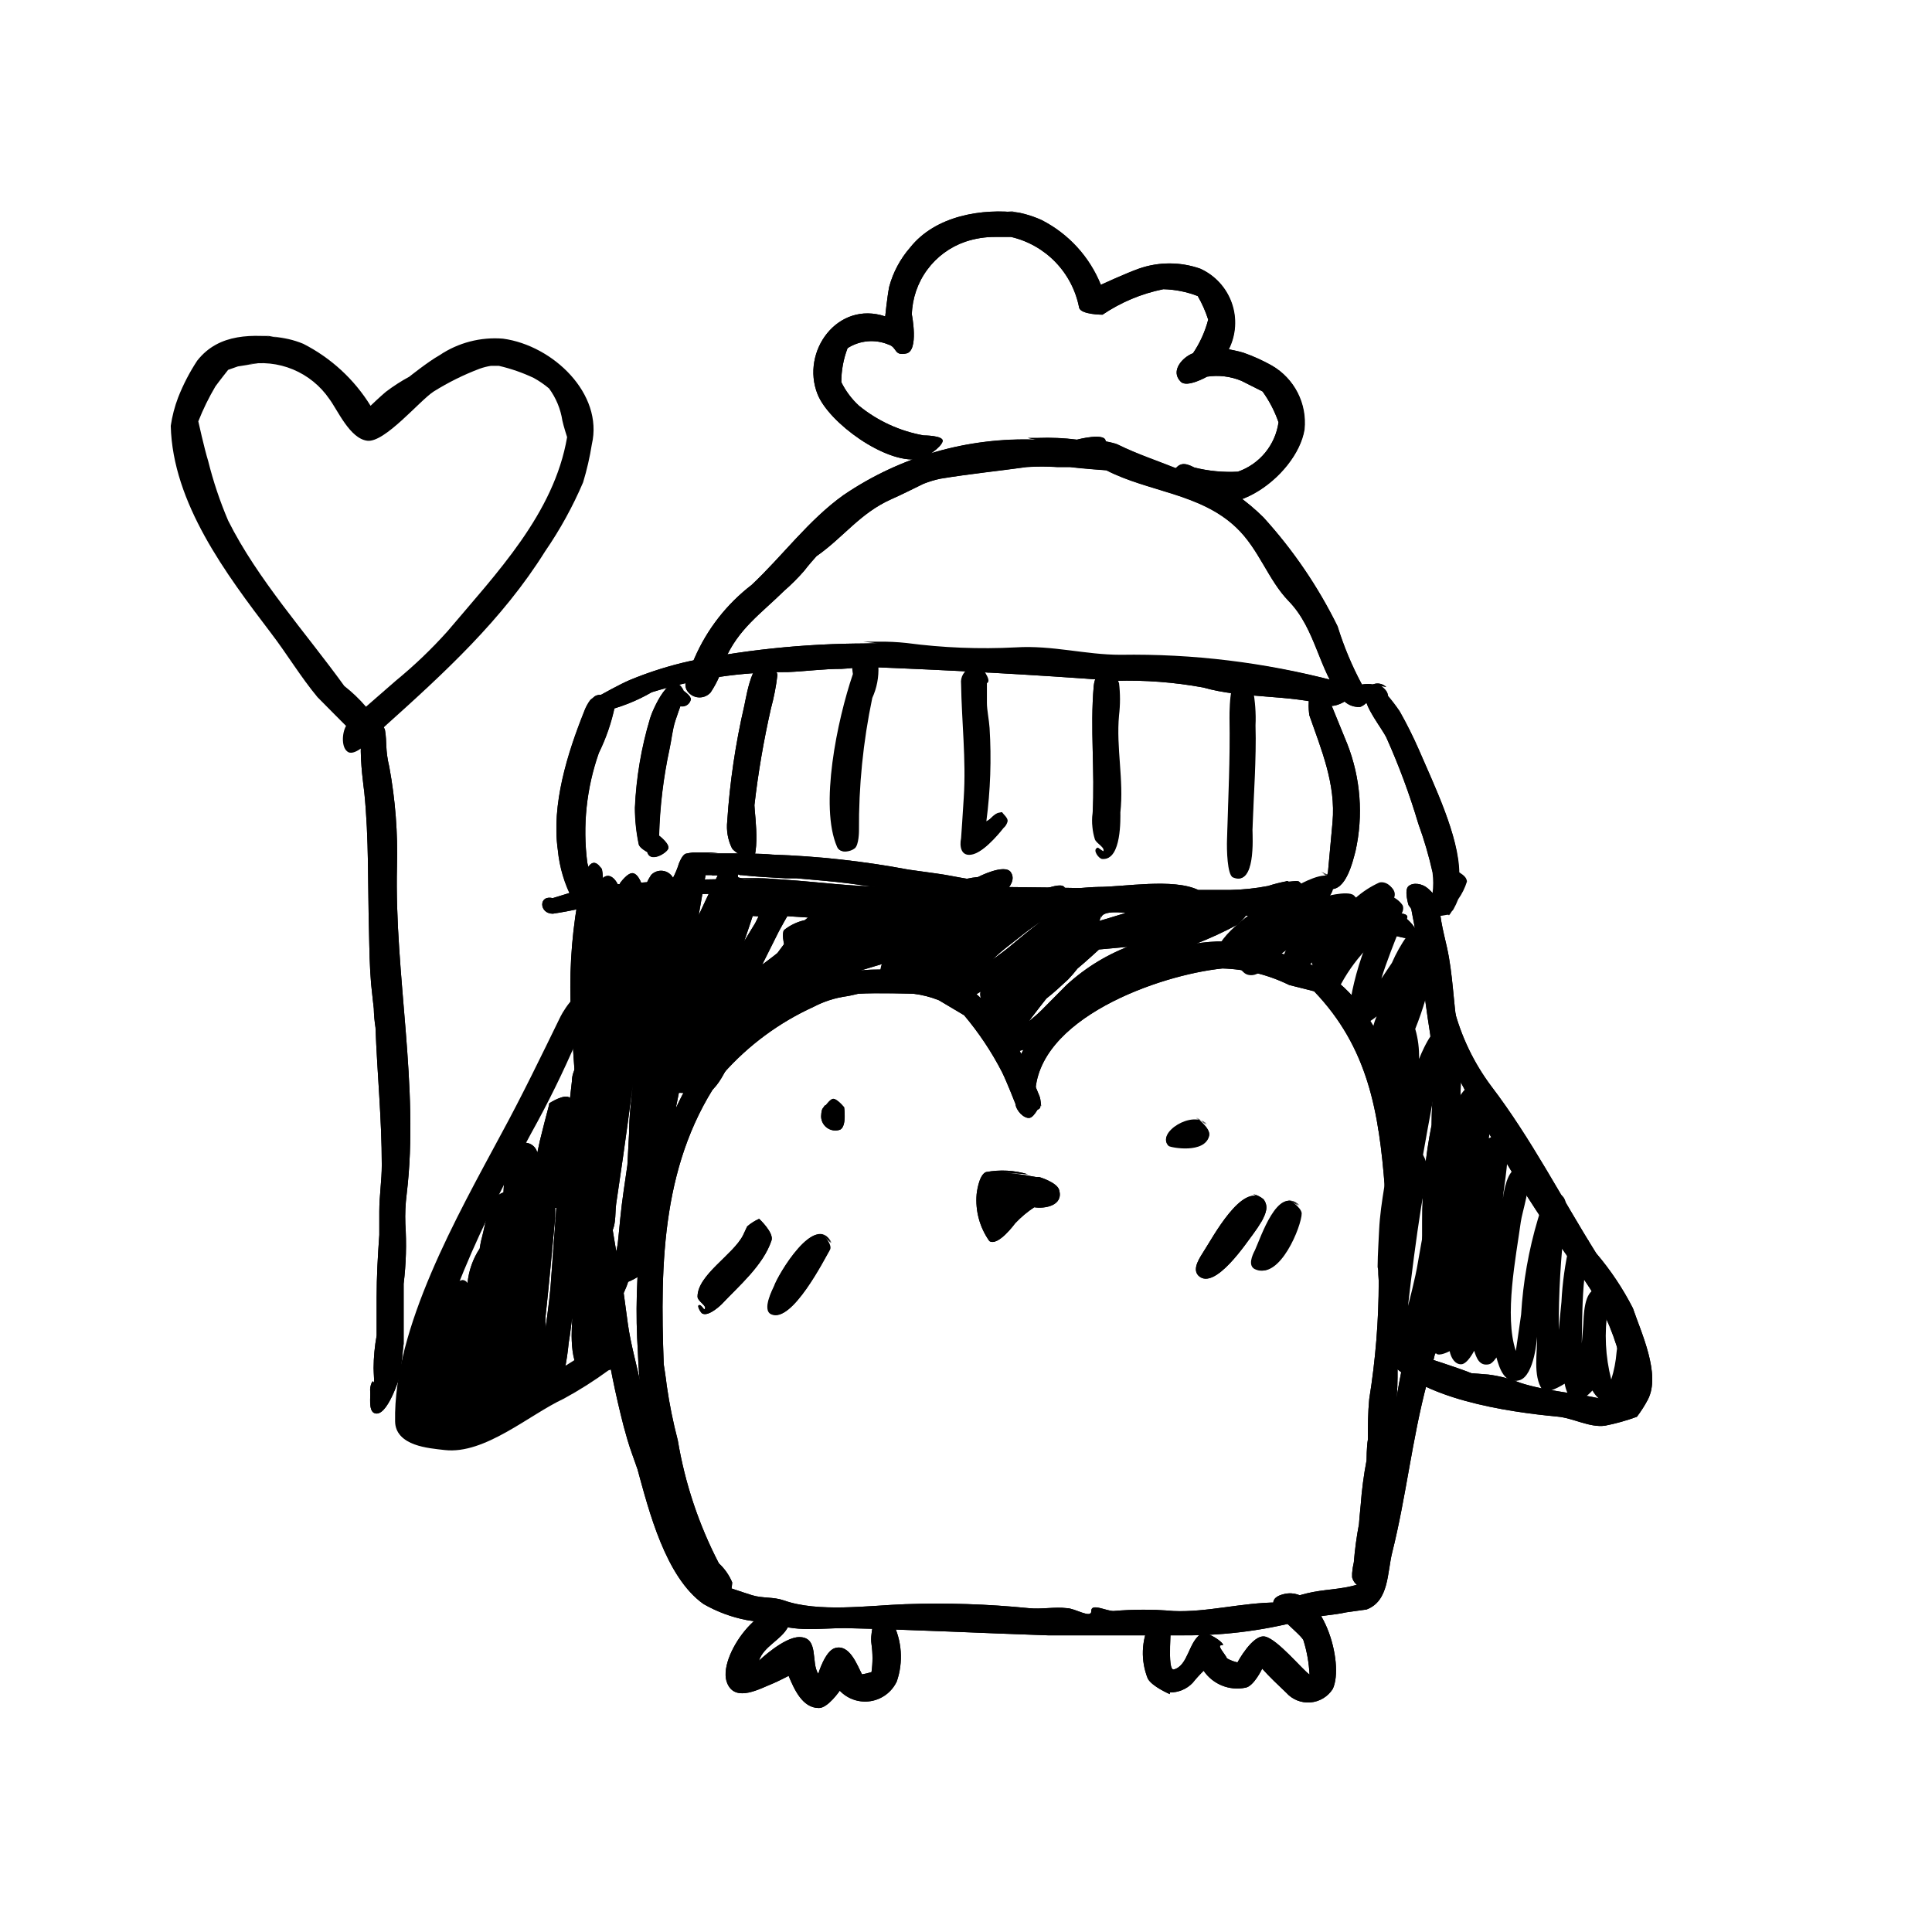 <?xml version="1.0" encoding="UTF-8"?>
<!-- Uploaded to: ICON Repo, www.svgrepo.com, Generator: ICON Repo Mixer Tools -->
<svg fill="#000000" width="800px" height="800px" version="1.1" viewBox="144 144 512 512" xmlns="http://www.w3.org/2000/svg">
 <g>
  <path d="m250.97 500.16m-8.516-165.65s3.324 1.461 3.578 3.023c0.555 3.223 0 5.039 1.16 9.824h-0.004c1.586 8.652 2.262 17.453 2.016 26.246-0.707 28.816 5.996 58.34 2.57 86.855v0.004c-0.332 2.606-0.449 5.234-0.352 7.859 0.344 5.309 0.195 10.637-0.453 15.918v3.223 12.645s-0.605 5.543-0.906 8.262c0 0-3.477 11.789-6.953 10.078-1.512-0.805-0.855-4.434-1.008-5.691-0.152-1.258 0.605-3.324 0.906-2.469s0-2.519 0-3.727c0.02-2.891 0.289-5.773 0.805-8.617v-10.078c0-5.594 0.301-10.934 0.707-16.574v-6.246c0-4.133 0.656-8.16 0.656-12.293 0-12.242-1.211-24.184-1.664-36.426-0.262-1.668-0.41-3.348-0.453-5.035 0 0-0.504-4.383-0.707-6.5-0.402-4.586-0.453-9.117-0.555-13.754-0.352-12.445 0-24.637-1.258-37.082-0.301-2.672-3.727-25.191 4.785-18.086m-32.242-95.723-6.047 0.957-2.57 0.906s-2.316 2.922-3.375 4.383c-1.754 2.965-3.273 6.062-4.535 9.27 0 0 1.562 7.106 2.621 10.531 1.34 5.387 3.109 10.66 5.289 15.77 7.809 15.617 20.605 29.727 30.781 43.832h0.004c2.09 1.633 4.016 3.473 5.742 5.488l7.859-6.852c4.894-4.008 9.477-8.387 13.703-13.098 13.047-15.469 28.266-31.188 31.738-51.488 0 0-0.957-2.922-1.258-4.383-0.469-3.082-1.68-6.004-3.527-8.516-1.25-1.051-2.598-1.98-4.027-2.769-2.965-1.41-6.074-2.488-9.273-3.227h-2.117 0.004c-1.012 0.16-2.008 0.414-2.973 0.758-4.254 1.609-8.336 3.637-12.191 6.043-3.68 2.367-12.949 13.602-17.582 13.047-4.637-0.555-7.859-8.113-10.078-11.082-2.387-3.481-5.734-6.195-9.633-7.816-3.898-1.617-8.184-2.07-12.336-1.301m3.777-7.809 3.375 0.504h0.004c2.719 0.156 5.394 0.77 7.91 1.812 7.34 3.734 13.512 9.414 17.836 16.426 0 0 2.621-2.519 4.031-3.68h-0.004c1.977-1.504 4.066-2.852 6.25-4.031 0 0 5.039-4.031 8.012-5.691h-0.004c4.953-3.328 10.887-4.871 16.828-4.383 13.301 1.812 26.652 14.66 23.527 28.012-0.539 3.406-1.316 6.773-2.316 10.074-2.742 6.418-6.117 12.543-10.074 18.289-11.336 18.137-26.703 32.195-42.57 46.453 0 0-2.016 3.527-3.727 3.629 0 0-3.93 4.133-5.844 3.125-1.914-1.008-1.715-5.039-0.605-6.953 0 0-5.039-5.039-7.559-7.609-4.484-5.391-8.113-11.488-12.395-17.078-11.789-15.516-25.996-34.359-26.5-54.816h-0.004c0.375-2.586 1.035-5.121 1.965-7.559 1.34-3.406 3.027-6.664 5.039-9.723 5.793-7.406 14.812-7.055 23.277-6.047"/>
  <path d="m505.8 570.54m-204.5-197.8s1.863 0.754 2.215 1.613h0.004c0.48 2.57 0.305 5.223-0.504 7.707-1.863 8.867-0.402 17.887-1.211 26.801-2.066 24.383 2.519 48.77 6.5 72.699 0 0 0.504 1.863 0.656 2.719l1.41 10.43c0.754 5.543 2.418 11.133 3.527 16.676 0 0 0.906 4.133 1.309 6.144v0.008c0.582 2.539 1.305 5.047 2.168 7.504 2.574 10.684 6.344 21.043 11.234 30.883 0 0 4.18 5.492 6.398 8.062 0 0 5.543 1.914 8.312 2.769 2.769 0.855 5.644 0.402 8.363 1.359 9.168 3.273 22.57 1.359 32.344 1.008v0.004c10.879-0.379 21.766-0.027 32.598 1.055 3.477 0.352 6.801-0.402 10.078 0 2.168 0 6.551 2.922 6.5 0.754s3.93 0 5.844 0l-0.004 0.004c5.297-0.461 10.625-0.461 15.922 0 8.867 0.402 18.238-2.266 27.559-2.266 0 0 5.039-1.762 7.809-2.418 4.434-1.109 8.969-0.957 13.352-2.316 0 0 0.707-4.785 1.359-7.055 1.359-5.039 2.469-9.723 3.777-14.559 3.629-13.906 4.637-28.414 8.312-42.57v-0.004c0.312-2.387 0.801-4.742 1.461-7.055 1.512-4.082 0.301-8.816 1.914-13.098 0.211-1.336 0.348-2.684 0.406-4.031v-7.758c-0.039-8.609 0.789-17.199 2.469-25.645 0 0 0-5.039 0.352-7.305 0 0 0-3.426-0.301-5.039-0.352-3.93 0-7.91-0.402-11.637-1.812-11.184-2.769-22.168-5.039-33.301v-0.004c-0.215-0.348-0.453-0.684-0.707-1.008 0 0-1.258-3.981 0-5.039 1.258-1.059 3.629-0.656 5.039 0.555 0 0 3.023 2.519 2.922 4.18 0 0 0.504 3.074 0.707 4.586 0.402 2.316 1.008 4.734 1.512 6.953 1.562 7.055 1.664 14.258 2.769 21.41 2.469 15.516-0.605 29.926-2.016 45.344-0.656 7.055 1.309 14.105-1.059 20.957 0 0-0.805 6.902-1.059 10.328v0.004c-0.836 5.891-2.152 11.703-3.93 17.383-3.93 14.711-5.543 30.23-9.219 44.891-1.359 5.391-0.805 12.848-6.801 15.113l-5.391 0.754c-3.074 0.707-6.602 0.805-9.621 1.562h-0.004c-10.863 3.086-22.109 4.613-33.402 4.535h-12.242-23.73c-18.086-0.605-35.871-1.512-53.809-1.914-6.902 0-13.098 1.16-19.699-1.512h0.004c-2.113-0.051-4.215-0.25-6.297-0.605-4.059-0.773-7.957-2.223-11.539-4.281-10.078-7.152-14.461-24.738-17.48-35.719l-1.461-4.133c-0.805-2.168-1.613-5.039-2.168-7.106-2.246-8.699-4.027-17.512-5.34-26.398-3.879-27.91-7.254-54.512-8.613-82.676h-0.004c-0.566-9.938-0.008-19.91 1.664-29.723 0.402-1.762 2.418-15.113 6.348-9.117m-52.445 125.95m-8.465-165.66s3.324 1.461 3.578 3.023c0.555 3.223 0 5.039 1.16 9.824h-0.004c1.586 8.652 2.262 17.453 2.016 26.246-0.707 28.816 5.996 58.34 2.57 86.855v0.004c-0.332 2.606-0.449 5.234-0.352 7.859 0.344 5.309 0.195 10.637-0.453 15.918v3.223 12.645s-0.605 5.543-0.906 8.262c0 0-3.477 11.789-6.953 10.078-1.512-0.805-0.855-4.434-1.008-5.691-0.152-1.258 0.605-3.324 0.906-2.469s0-2.519 0-3.727c0.02-2.891 0.289-5.773 0.805-8.617v-10.078c0-5.594 0.301-10.934 0.707-16.574v-6.246c0-4.133 0.656-8.16 0.656-12.293 0-12.242-1.211-24.184-1.664-36.426-0.262-1.668-0.41-3.348-0.453-5.035 0 0-0.504-4.383-0.707-6.5-0.402-4.586-0.453-9.117-0.555-13.754-0.352-12.445 0-24.637-1.258-37.082-0.301-2.672-3.727-25.191 4.785-18.086"/>
  <path d="m297.93 407.45s1.914 1.715 1.914 2.871v0.004c-0.512 3.262-1.621 6.406-3.273 9.27-3.594 8.359-7.613 16.531-12.043 24.484-12.395 22.973-25.645 49.02-28.516 75.168 0.422 0.441 0.875 0.844 1.363 1.211 1.859 0.352 3.75 0.504 5.641 0.453 3.637-0.637 7.141-1.863 10.379-3.629 10.121-4.965 19.871-10.656 29.172-17.027l0.301-0.25s3.727-0.555 4.586 0.754c0.699 1.117 0.824 2.5 0.34 3.723-0.488 1.227-1.531 2.144-2.809 2.473-3.777 2.762-7.731 5.269-11.84 7.508-9.117 4.231-20.906 14.812-31.539 13.602-4.332-0.504-12.797-1.059-12.898-7.356-0.504-24.738 16.574-54.664 28.113-76.176 5.492-10.078 10.629-20.707 15.719-31.137 1.109-2.215 6.144-10.078 7.254-3.074m206.01 160.21m-204.5-197.8s1.863 0.754 2.215 1.613h0.004c0.48 2.57 0.305 5.223-0.504 7.707-1.863 8.867-0.402 17.887-1.211 26.801-2.066 24.383 2.519 48.77 6.5 72.699 0 0 0.504 1.863 0.656 2.719l1.41 10.43c0.754 5.543 2.418 11.133 3.527 16.676 0 0 0.906 4.133 1.309 6.144v0.008c0.582 2.539 1.305 5.047 2.168 7.504 2.574 10.684 6.344 21.043 11.234 30.883 0 0 4.18 5.492 6.398 8.062 0 0 5.543 1.914 8.312 2.769 2.769 0.855 5.644 0.402 8.363 1.359 9.168 3.273 22.57 1.359 32.344 1.008v0.004c10.879-0.379 21.766-0.027 32.598 1.055 3.477 0.352 6.801-0.402 10.078 0 2.168 0 6.551 2.922 6.5 0.754s3.93 0 5.844 0l-0.004 0.004c5.297-0.461 10.625-0.461 15.922 0 8.867 0.402 18.238-2.266 27.559-2.266 0 0 5.039-1.762 7.809-2.418 4.434-1.109 8.969-0.957 13.352-2.316 0 0 0.707-4.785 1.359-7.055 1.359-5.039 2.469-9.723 3.777-14.559 3.629-13.906 4.637-28.414 8.312-42.57v-0.004c0.312-2.387 0.801-4.742 1.461-7.055 1.512-4.082 0.301-8.816 1.914-13.098 0.211-1.336 0.348-2.684 0.406-4.031v-7.758c-0.039-8.609 0.789-17.199 2.469-25.645 0 0 0-5.039 0.352-7.305 0 0 0-3.426-0.301-5.039-0.352-3.93 0-7.91-0.402-11.637-1.812-11.184-2.769-22.168-5.039-33.301v-0.004c-0.215-0.348-0.453-0.684-0.707-1.008 0 0-1.258-3.981 0-5.039 1.258-1.059 3.629-0.656 5.039 0.555 0 0 3.023 2.519 2.922 4.18 0 0 0.504 3.074 0.707 4.586 0.402 2.316 1.008 4.734 1.512 6.953 1.562 7.055 1.664 14.258 2.769 21.41 2.469 15.516-0.605 29.926-2.016 45.344-0.656 7.055 1.309 14.105-1.059 20.957 0 0-0.805 6.902-1.059 10.328v0.004c-0.836 5.891-2.152 11.703-3.93 17.383-3.93 14.711-5.543 30.23-9.219 44.891-1.359 5.391-0.805 12.848-6.801 15.113l-5.391 0.754c-3.074 0.707-6.602 0.805-9.621 1.562h-0.004c-10.863 3.086-22.109 4.613-33.402 4.535h-12.242-23.73c-18.086-0.605-35.871-1.512-53.809-1.914-6.902 0-13.098 1.16-19.699-1.512h0.004c-2.113-0.051-4.215-0.25-6.297-0.605-4.059-0.773-7.957-2.223-11.539-4.281-10.078-7.152-14.461-24.738-17.48-35.719l-1.461-4.133c-0.805-2.168-1.613-5.039-2.168-7.106-2.246-8.699-4.027-17.512-5.34-26.398-3.879-27.91-7.254-54.512-8.613-82.676h-0.004c-0.566-9.938-0.008-19.91 1.664-29.723 0.402-1.762 2.418-15.113 6.348-9.117"/>
  <path d="m574.82 510.84m2.82 8.766m-55.418-123.08s2.519 2.57 1.715 3.578c0 0 2.066 2.621 3.023 3.981h-0.004c1.156 2.285 1.953 4.731 2.371 7.258 1.922 7.387 5.258 14.332 9.824 20.453 10.578 13.855 18.59 29.523 27.859 44.336 3.797 4.457 7.059 9.344 9.723 14.559 2.117 6.297 7.457 17.48 3.981 24.184-0.848 1.605-1.824 3.141-2.922 4.586-2.754 1.012-5.586 1.805-8.465 2.367-4.082 0.555-8.465-2.066-12.645-2.418-13.301-1.258-36.477-4.637-45.344-15.516 0 0-2.316-0.707-2.367-1.664 0.211-1.754 1.5-3.188 3.223-3.578 2.719-0.301 7.203 3.477 9.422 5.039 0 0 8.312 2.621 12.344 4.231l4.484 0.352c2.871 0.363 5.68 1.09 8.363 2.168 7.106 2.316 14.711 2.621 22.016 4.383h3.68c0.461-0.32 0.898-0.676 1.309-1.059 0 0 0.605-1.664 0.855-2.469-0.523-3.606-1.281-7.172-2.266-10.68-2.219-7.043-5.629-13.652-10.078-19.547-12.512-17.316-23.695-35.559-33.453-54.562-2.508-6.07-4.562-12.316-6.144-18.691-0.805-2.469-3.125-3.879-3.727-6.246-0.957-3.477 3.477-6.398 5.894-3.727m-226.71 9.824s1.914 1.715 1.914 2.871v-0.004c-0.512 3.266-1.625 6.41-3.277 9.27-3.594 8.363-7.609 16.535-12.039 24.488-12.395 22.973-25.645 49.02-28.516 75.168 0.418 0.438 0.875 0.844 1.359 1.207 1.859 0.355 3.75 0.508 5.644 0.453 3.633-0.633 7.141-1.859 10.379-3.625 10.121-4.969 19.867-10.66 29.168-17.031l0.301-0.25s3.727-0.555 4.586 0.754c0.703 1.117 0.828 2.5 0.34 3.727-0.488 1.223-1.531 2.141-2.809 2.473-3.773 2.762-7.731 5.269-11.84 7.504-9.117 4.231-20.906 14.812-31.539 13.602-4.332-0.504-12.797-1.059-12.898-7.356-0.504-24.738 16.574-54.664 28.113-76.176 5.492-10.078 10.629-20.707 15.719-31.137 1.109-2.215 6.144-10.078 7.254-3.074"/>
  <path d="m379.14 400.65s3.375 0 5.039 0.301c4.383 0.656 5.039 0.805 9.523 1.715 8.012 1.664 13.504 9.02 17.734 15.113h-0.004c2.312 3.539 4.254 7.305 5.797 11.238l2.266 5.543c0.301 0.707 0.504 3.223 0.352 2.469s-1.562 3.023-3.023 3.223c-1.461 0.203-3.527-1.863-3.727-3.727 0 0-2.215-5.691-3.527-8.363v-0.004c-2.777-5.398-6.156-10.469-10.074-15.113l-6.699-3.981h-0.004c-2.148-0.855-4.402-1.43-6.699-1.711 0 0-9.773-0.301-14.66 0 0 0-2.016 0.504-3.023 0.656v-0.004c-3.082 0.422-6.062 1.379-8.816 2.824-9.082 4.137-17.199 10.125-23.832 17.582-16.371 22.723-16.875 50.027-15.867 77.133 0 0 0.605 3.828 0.805 5.691 0.699 4.871 1.676 9.699 2.922 14.461 1.895 11.367 5.566 22.367 10.883 32.598 1.52 1.406 2.723 3.125 3.527 5.035 0 0 0 2.418-0.906 3.125s-5.039-0.504-5.945-1.258c-3.613-4.094-6.356-8.875-8.062-14.059-6.082-15.605-9.488-32.129-10.078-48.867-2.519-39.648 8.312-93.508 55.82-100.76 0 0 4.484-0.555 6.699-0.555h0.004c4.43-0.098 8.859 0.141 13.25 0.703m186.01 109.18m2.82 8.766m-55.418-123.08s2.519 2.57 1.715 3.578c0 0 2.066 2.621 3.023 3.981h-0.004c1.156 2.285 1.953 4.731 2.371 7.258 1.922 7.387 5.258 14.332 9.824 20.453 10.578 13.855 18.59 29.523 27.859 44.336 3.797 4.457 7.059 9.344 9.723 14.559 2.117 6.297 7.457 17.48 3.981 24.184-0.848 1.605-1.824 3.141-2.922 4.586-2.754 1.012-5.586 1.805-8.465 2.367-4.082 0.555-8.465-2.066-12.645-2.418-13.301-1.258-36.477-4.637-45.344-15.516 0 0-2.316-0.707-2.367-1.664 0.211-1.754 1.5-3.188 3.223-3.578 2.719-0.301 7.203 3.477 9.422 5.039 0 0 8.312 2.621 12.344 4.231l4.484 0.352c2.871 0.363 5.68 1.09 8.363 2.168 7.106 2.316 14.711 2.621 22.016 4.383h3.68c0.461-0.32 0.898-0.676 1.309-1.059 0 0 0.605-1.664 0.855-2.469-0.523-3.606-1.281-7.172-2.266-10.68-2.219-7.043-5.629-13.652-10.078-19.547-12.512-17.316-23.695-35.559-33.453-54.562-2.508-6.07-4.562-12.316-6.144-18.691-0.805-2.469-3.125-3.879-3.727-6.246-0.957-3.477 3.477-6.398 5.894-3.727"/>
  <path d="m515.88 484.84m-46.855-91.09c1.68-0.117 3.363-0.117 5.039 0 3.438 0.766 6.809 1.809 10.074 3.125 9.734 2.519 18.023 8.883 22.977 17.633 7.91 12.496 10.43 30.531 10.629 45.344 0 8.312-2.469 16.375-1.461 24.738v6.047-0.004c-0.238 4.5-0.879 8.969-1.914 13.352v5.039c0 3.527-0.352 6.852-0.656 10.328-0.375 10.469-1.281 20.91-2.719 31.285-0.855 4.586-0.656 10.883-2.621 13.199-0.953 0.875-2.297 1.18-3.535 0.809-1.238-0.371-2.191-1.367-2.512-2.621-0.012-0.219-0.012-0.438 0-0.656v-0.453c0.078-0.984 0.23-1.961 0.457-2.922 0.273-3.379 0.727-6.742 1.359-10.074 0 0 0.25-3.324 0.453-5.039 0.289-3.992 0.809-7.961 1.562-11.891 0 0 0-3.68 0.352-5.492 0-3.578 0-7.106 0.352-10.73 1.668-10.328 2.512-20.773 2.519-31.234-0.188-2.414-0.188-4.84 0-7.258 1.094-5.762 1.633-11.613 1.613-17.48-1.562-20.152-4.434-37.18-18.742-52.094l-6.602-1.664c-5.512-2.711-11.543-4.207-17.684-4.383-16.777 1.715-49.625 13.301-49.625 33.754 0 0 1.863 2.266 1.258 3.223-0.605 0.957-3.477 0.707-4.586-0.25-4.684-4.031-1.664-12.594 1.109-16.676 10.43-15.469 41.262-31.738 59.953-26.047m-96.93 5.996s3.375 0 5.039 0.301c4.383 0.656 5.039 0.805 9.523 1.715 8.012 1.664 13.504 9.02 17.734 15.113h-0.004c2.312 3.539 4.254 7.305 5.797 11.238l2.266 5.543c0.301 0.707 0.504 3.223 0.352 2.469s-1.562 3.023-3.023 3.223c-1.461 0.203-3.527-1.863-3.727-3.727 0 0-2.215-5.691-3.527-8.363v-0.004c-2.777-5.398-6.156-10.469-10.074-15.113l-6.699-3.981h-0.004c-2.148-0.855-4.402-1.43-6.699-1.711 0 0-9.773-0.301-14.66 0 0 0-2.016 0.504-3.023 0.656v-0.004c-3.082 0.422-6.062 1.379-8.816 2.824-9.082 4.137-17.199 10.125-23.832 17.582-16.371 22.723-16.875 50.027-15.867 77.133 0 0 0.605 3.828 0.805 5.691 0.699 4.871 1.676 9.699 2.922 14.461 1.895 11.367 5.566 22.367 10.883 32.598 1.52 1.406 2.723 3.125 3.527 5.035 0 0 0 2.418-0.906 3.125s-5.039-0.504-5.945-1.258c-3.613-4.094-6.356-8.875-8.062-14.059-6.082-15.605-9.488-32.129-10.078-48.867-2.519-39.648 8.312-93.508 55.82-100.76 0 0 4.484-0.555 6.699-0.555h0.004c4.43-0.098 8.859 0.141 13.25 0.703"/>
  <path d="m336.67 376.72h8.16c2.316 0 5.039 0.301 7.055 0.402 9.02 0.605 17.938 1.863 27.004 1.863 28.312 0 56.477 0 84.742 1.613 11.445 0.094 22.863 1.07 34.16 2.922 3.879 0.855 7.961 1.41 11.789 2.266 2.418 0.555 8.312-0.504 7.203 1.715 0 0 3.125 2.672 2.316 3.93-1.359 2.266-4.231 0.605-6.047 0.453 0 0-1.914 0.25-2.266-0.352-0.352-0.605-4.281-0.656-6.348-1.109-4.172-0.965-8.395-1.703-12.645-2.215-12.594-1.41-25.191-2.016-37.887-3.023-20.453-1.664-41.211-1.16-61.715-1.258-16.07 0-32.043-2.769-48.062-2.922l-0.004-0.004c-13.094-0.457-26.199 0.148-39.195 1.816-4.723 1.492-9.559 2.602-14.461 3.324-3.629 0-3.828-5.039 0-4.133 0 0 4.281-1.309 6.398-1.965 4.211-1.129 8.543-1.738 12.898-1.812 14.156-1.211 28.375-1.562 42.574-1.059m163.54 107.66m-46.855-91.09c1.68-0.117 3.363-0.117 5.039 0 3.438 0.766 6.809 1.809 10.074 3.125 9.734 2.519 18.023 8.883 22.977 17.633 7.91 12.496 10.43 30.531 10.629 45.344 0 8.312-2.469 16.375-1.461 24.738v6.047-0.004c-0.238 4.5-0.879 8.969-1.914 13.352v5.039c0 3.527-0.352 6.852-0.656 10.328-0.375 10.469-1.281 20.91-2.719 31.285-0.855 4.586-0.656 10.883-2.621 13.199-0.953 0.875-2.297 1.18-3.535 0.809-1.238-0.371-2.191-1.367-2.512-2.621-0.012-0.219-0.012-0.438 0-0.656v-0.453c0.078-0.984 0.23-1.961 0.457-2.922 0.273-3.379 0.727-6.742 1.359-10.074 0 0 0.25-3.324 0.453-5.039 0.289-3.992 0.809-7.961 1.562-11.891 0 0 0-3.68 0.352-5.492 0-3.578 0-7.106 0.352-10.73 1.668-10.328 2.512-20.773 2.519-31.234-0.188-2.414-0.188-4.84 0-7.258 1.094-5.762 1.633-11.613 1.613-17.48-1.562-20.152-4.434-37.18-18.742-52.094l-6.602-1.664c-5.512-2.711-11.543-4.207-17.684-4.383-16.777 1.715-49.625 13.301-49.625 33.754 0 0 1.863 2.266 1.258 3.223-0.605 0.957-3.477 0.707-4.586-0.25-4.684-4.031-1.664-12.594 1.109-16.676 10.43-15.469 41.262-31.738 59.953-26.047"/>
  <path d="m298.78 332.64m5.039-4.18s3.023 1.41 3.125 2.82v-0.004c-0.891 4.262-2.312 8.391-4.231 12.293-3.289 9.352-4.344 19.344-3.074 29.172 0.816 3.574 2.051 7.043 3.676 10.328 0.805 1.059 3.176 1.359 2.922 3.223-0.25 1.863-3.93 4.535-5.039 1.914l0.004 0.004c-2.051-1.68-3.875-3.609-5.441-5.746-2.152-4.066-3.488-8.516-3.93-13.098-1.715-11.992 2.519-25.543 6.953-36.625l-0.004-0.004c0.391-1.078 0.934-2.098 1.613-3.019 1.688-1.672 4.41-1.672 6.098 0m30.23 47.004h8.16c2.316 0 5.039 0.301 7.055 0.402 9.02 0.605 17.938 1.863 27.004 1.863 28.312 0 56.477 0 84.742 1.613h-0.004c11.445 0.094 22.863 1.07 34.16 2.922 3.879 0.855 7.961 1.41 11.789 2.266 2.418 0.555 8.312-0.504 7.203 1.715 0 0 3.125 2.672 2.316 3.93-1.359 2.266-4.231 0.605-6.047 0.453 0 0-1.914 0.25-2.266-0.352-0.352-0.605-4.281-0.656-6.348-1.109-4.172-0.965-8.395-1.703-12.645-2.215-12.594-1.41-25.191-2.016-37.887-3.023-20.453-1.664-41.211-1.16-61.715-1.258-16.07 0-32.043-2.769-48.062-2.922l-0.004-0.004c-13.094-0.457-26.199 0.148-39.195 1.816-4.723 1.492-9.559 2.602-14.461 3.324-3.629 0-3.828-5.039 0-4.133 0 0 4.281-1.309 6.398-1.965 4.211-1.129 8.543-1.738 12.898-1.812 14.156-1.211 28.375-1.562 42.57-1.059"/>
  <path d="m528.72 375.36v0.352m-19.297-50.383s2.672 1.715 2.215 2.82l0.004 0.004c1.168 1.363 2.262 2.793 3.273 4.281 1.848 3.269 3.531 6.633 5.039 10.078 3.93 9.168 10.629 22.824 10.629 32.598 0 0 2.117 1.16 2.016 2.117v-0.004c-0.52 1.676-1.301 3.254-2.316 4.684-0.355 0.922-0.777 1.812-1.262 2.672-0.125 0.203-0.277 0.391-0.453 0.555 0 0-0.805 1.359-0.805 0.957s-3.074 0.805-4.133 0c-1.059-0.805-0.805-3.68 0-5.289 0.234-1.859 0.234-3.738 0-5.594-0.992-4.445-2.269-8.82-3.828-13.098-2.289-7.699-5.086-15.238-8.363-22.57-1.309-2.719-5.844-8.113-5.691-11.387 0.117-1.281 0.961-2.375 2.168-2.816 1.203-0.445 2.559-0.152 3.473 0.75m-212.61 6.348m5.039-4.18s3.023 1.41 3.125 2.82c-0.891 4.258-2.312 8.387-4.231 12.293-3.289 9.348-4.344 19.34-3.074 29.168 0.816 3.578 2.051 7.043 3.676 10.328 0.805 1.059 3.176 1.359 2.922 3.223-0.25 1.863-3.93 4.535-5.039 1.914l0.004 0.004c-2.051-1.68-3.875-3.609-5.441-5.742-2.152-4.07-3.488-8.52-3.93-13.102-1.715-11.992 2.519-25.543 6.953-36.625h-0.004c0.391-1.082 0.934-2.098 1.613-3.023 1.688-1.672 4.41-1.672 6.098 0"/>
  <path d="m372.74 314.05h4.031c2.508-0.035 5.012 0.082 7.508 0.355 9.582 1.27 19.262 1.656 28.918 1.156 9.723-0.605 18.391 1.965 27.762 1.965h-0.004c19.137-0.309 38.227 2.012 56.73 6.902 0.965 0.117 1.914 0.355 2.82 0.707 0 0 3.375 1.359 3.023 2.621 0 0-4.684 3.93-7.254 3.223-10.984-3.023-22.824-1.762-33.402-4.785-7.66-1.406-15.445-2-23.227-1.766-21.816-1.664-44.586-2.871-66.906-3.727 0 0-3.879 0.504-5.742 0.555-4.785 0-9.523 0.656-14.258 0.855-12.211-0.074-24.359 1.727-36.023 5.34-3.977 2.305-8.27 4.004-12.746 5.039-3.527 0-4.484-4.383-0.656-4.383 0 0 5.039-2.82 7.559-3.879 5.164-2.144 10.512-3.828 15.969-5.039 16.582-3.328 33.473-4.883 50.383-4.637m151.65 61.211v0.352m-19.297-50.383s2.672 1.715 2.215 2.82v0.008c1.172 1.367 2.266 2.797 3.277 4.281 1.848 3.273 3.527 6.637 5.035 10.078 3.93 9.168 10.629 22.824 10.629 32.598 0 0 2.117 1.16 2.016 2.117l0.004-0.004c-0.52 1.676-1.305 3.258-2.32 4.688-0.355 0.918-0.773 1.809-1.258 2.668-0.125 0.203-0.277 0.391-0.453 0.555 0 0-0.805 1.359-0.805 0.957s-3.074 0.805-4.133 0c-1.059-0.805-0.805-3.68 0-5.289 0.23-1.859 0.23-3.734 0-5.594-0.992-4.445-2.273-8.82-3.828-13.098-2.324-7.84-5.168-15.516-8.516-22.973-1.309-2.719-5.844-8.113-5.691-11.387 0.117-1.281 0.961-2.375 2.168-2.816 1.203-0.445 2.559-0.152 3.473 0.75"/>
  <path d="m416.37 260.04h2.723c3.449-0.133 6.902 0.02 10.328 0.453 0 0 7.609-2.016 7.609 0.453 0 0 2.519 0.453 3.324 0.906 5.039 2.469 10.078 4.133 15.113 6.144v0.004c2.836 0.52 5.606 1.348 8.262 2.469 5.602 2.668 10.711 6.262 15.113 10.629 7.875 8.652 14.488 18.371 19.648 28.871 1.648 5.332 3.809 10.496 6.449 15.414 0 0 3.176-0.555 3.727 0.555 0.555 1.109-0.453 2.57-1.461 3.223 0 0-1.664 1.965-2.82 2.168-1.809 0.082-3.547-0.703-4.684-2.113-6.246-7.609-6.902-18.488-14.156-25.945-5.492-5.644-7.859-13.805-13.957-19.547-9.523-9.02-23.176-9.371-34.359-15.113 0 0-6.449-0.453-9.621-0.855h-3.375l-0.004-0.004c-2.715-0.184-5.441-0.184-8.16 0-7.609 1.059-15.113 1.812-22.773 3.074v-0.004c-1.547 0.32-3.066 0.777-4.535 1.363-2.82 1.359-5.644 2.82-8.516 4.082-8.363 3.727-12.645 10.078-19.852 15.113 0 0-2.266 2.519-3.223 3.828h0.004c-1.652 1.902-3.438 3.688-5.34 5.34-6.246 6.144-12.141 10.078-15.719 18.34-0.75 3.066-2.031 5.984-3.781 8.613-0.859 0.953-2.133 1.43-3.41 1.27-1.273-0.164-2.391-0.938-2.988-2.074-1.059-2.367 1.359-6.348 2.168-8.363 3.316-7.625 8.52-14.285 15.113-19.348 8.16-7.656 15.113-17.23 24.383-23.832l0.004 0.004c15.027-10.215 32.926-15.352 51.086-14.664m-45.746 53.906h4.031l-0.004 0.004c2.508-0.039 5.016 0.078 7.508 0.352 9.586 1.27 19.266 1.66 28.918 1.16 9.723-0.605 18.391 1.965 27.762 1.965 19.055-0.41 38.07 1.793 56.527 6.547 0.965 0.117 1.914 0.355 2.82 0.707 0 0 3.375 1.359 3.023 2.621 0 0-4.684 3.93-7.254 3.223-10.984-3.023-22.824-1.762-33.402-4.785-7.66-1.406-15.445-2-23.227-1.766-21.816-1.664-44.586-2.871-66.906-3.727 0 0-3.879 0.504-5.742 0.555-4.785 0-9.523 0.656-14.258 0.855-12.211-0.074-24.359 1.727-36.023 5.34-3.977 2.305-8.27 4.004-12.746 5.039-3.527 0-4.484-4.383-0.656-4.383 0 0 5.039-2.82 7.559-3.879 5.164-2.144 10.512-3.828 15.969-5.039 16.582-3.328 33.473-4.883 50.383-4.637"/>
  <path d="m436.07 227.34m-25.191-27.457c3.172 0.285 6.273 1.102 9.172 2.418 7.144 3.637 12.727 9.738 15.719 17.18 0 0 6.551-3.023 10.078-4.281h-0.004c5.266-1.855 11.008-1.855 16.273 0 3.894 1.766 6.898 5.039 8.328 9.07 1.426 4.031 1.148 8.469-0.77 12.289 0 0 2.621 0.504 3.879 0.906 2.617 0.918 5.144 2.062 7.559 3.426 2.914 1.691 5.277 4.191 6.805 7.191 1.531 3.004 2.156 6.387 1.809 9.738-2.016 12.594-22.418 27.762-33.25 14.609 0 0-2.215-1.914-1.715-2.922 1.613-3.176 3.273-2.922 5.793-1.613 3.754 0.934 7.625 1.309 11.488 1.109 2.828-0.98 5.332-2.723 7.234-5.031 1.902-2.312 3.129-5.106 3.547-8.066-1.008-2.914-2.434-5.664-4.231-8.164l-5.594-2.82c-2.883-1.195-6.035-1.578-9.117-1.109 0 0-5.289 3.023-6.953 1.359-2.922-2.871 0.504-6.551 3.223-7.559v0.004c1.844-2.723 3.207-5.738 4.031-8.918-0.695-2.176-1.621-4.273-2.769-6.246-2.914-1.129-6-1.742-9.121-1.816-5.766 1.164-11.246 3.457-16.121 6.754 0 0-5.742 0-6.195-1.863v-0.004c-0.875-4.531-3.043-8.715-6.242-12.039-3.203-3.328-7.301-5.656-11.797-6.699h-4.133 0.004c-2.707-0.023-5.394 0.402-7.961 1.258-4.055 1.387-7.586 3.977-10.125 7.426-2.539 3.445-3.965 7.59-4.082 11.871 0 0 1.914 9.621-1.461 10.328s-2.316-1.613-4.734-2.367h-0.004c-3.547-1.477-7.594-1.117-10.832 0.957-1.098 2.879-1.664 5.934-1.66 9.016 1.16 2.356 2.75 4.477 4.684 6.25 4.949 4.035 10.844 6.738 17.129 7.859 0 0 5.391 0 5.039 1.562-0.352 1.562-4.383 4.484-6.602 4.734-8.613 1.16-23.527-9.621-26.551-17.23-4.484-11.285 5.289-24.836 17.938-20.605 0 0 0.504-5.039 1.059-7.859 1.035-3.836 2.934-7.387 5.543-10.379 6.699-8.465 19.094-10.48 29.02-9.219m2.117 59.703h2.719v-0.004c3.449-0.133 6.902 0.02 10.328 0.453 0 0 7.609-2.016 7.609 0.453 0 0 2.519 0.453 3.324 0.906 5.039 2.469 10.078 4.133 15.113 6.144v0.004c2.836 0.52 5.606 1.348 8.262 2.469 5.602 2.668 10.711 6.262 15.113 10.629 7.875 8.652 14.492 18.371 19.648 28.871 1.648 5.332 3.809 10.496 6.449 15.414 0 0 3.176-0.555 3.727 0.555 0.555 1.109-0.453 2.57-1.461 3.223 0 0-1.664 1.965-2.82 2.168-1.809 0.082-3.547-0.703-4.684-2.117-6.246-7.609-6.902-18.488-14.156-25.945-5.492-5.644-7.859-13.805-13.957-19.547-9.523-9.02-23.176-9.371-34.359-15.113 0 0-6.449-0.453-9.621-0.855h-3.379c-2.715-0.188-5.441-0.188-8.16 0-7.609 1.059-15.113 1.812-22.773 3.074v-0.004c-1.547 0.32-3.062 0.777-4.531 1.359-2.82 1.359-5.644 2.82-8.516 4.082-8.363 3.727-12.645 10.078-19.852 15.113 0 0-2.266 2.519-3.223 3.828v0.004c-1.652 1.902-3.438 3.688-5.34 5.34-6.246 6.144-12.141 10.078-15.719 18.34-0.75 3.066-2.031 5.984-3.781 8.613-0.859 0.953-2.133 1.43-3.41 1.266-1.273-0.16-2.391-0.934-2.988-2.07-1.059-2.367 1.359-6.348 2.168-8.363 3.316-7.625 8.52-14.285 15.113-19.348 8.16-7.656 15.113-17.23 24.383-23.832h0.004c15.027-10.211 32.93-15.348 51.086-14.66"/>
  <path d="m323.27 325.54c0.742 0.398 1.395 0.949 1.914 1.613 0 0 1.965 1.309 1.863 2.266-0.133 0.602-0.5 1.129-1.02 1.457-0.52 0.332-1.148 0.441-1.75 0.309 0 0-0.906 2.519-1.309 3.777-0.805 2.418-1.008 5.039-1.562 7.559h-0.004c-1.629 7.555-2.555 15.246-2.769 22.973 0 0 3.074 2.316 2.367 3.578-0.707 1.258-4.734 3.578-5.492 0.754 0 0-2.117-1.109-2.266-2.117-0.664-3.164-1-6.387-1.008-9.621 0.355-8.047 1.711-16.016 4.031-23.73 0.453-1.715 5.594-13.906 8.867-7.305m110.84-99.703m-25.191-27.457c3.168 0.285 6.269 1.102 9.168 2.418 7.144 3.637 12.73 9.738 15.719 17.18 0 0 6.551-3.023 10.078-4.281 5.266-1.855 11.004-1.855 16.27 0 3.894 1.766 6.902 5.039 8.328 9.07s1.148 8.469-0.77 12.289c0 0 2.621 0.504 3.879 0.906 2.617 0.918 5.144 2.062 7.559 3.426 2.914 1.691 5.277 4.191 6.805 7.191 1.531 3.004 2.156 6.387 1.809 9.738-2.016 12.594-22.418 27.762-33.25 14.609 0 0-2.215-1.914-1.715-2.922 1.613-3.176 3.273-2.922 5.793-1.613h0.004c3.785 0.945 7.691 1.316 11.586 1.109 2.828-0.98 5.332-2.723 7.234-5.031 1.902-2.312 3.129-5.106 3.547-8.066-1.008-2.914-2.434-5.664-4.231-8.164l-5.594-2.82c-2.883-1.195-6.035-1.578-9.117-1.109 0 0-5.289 3.023-6.953 1.359-2.922-2.871 0.504-6.551 3.223-7.559v0.004c1.844-2.723 3.207-5.738 4.031-8.918-0.695-2.176-1.621-4.273-2.769-6.246-2.914-1.129-6-1.742-9.121-1.816-5.766 1.164-11.246 3.457-16.121 6.754 0 0-5.742 0-6.195-1.863v-0.004c-0.875-4.531-3.043-8.715-6.242-12.039-3.203-3.328-7.301-5.656-11.797-6.699h-4.133 0.004c-2.707-0.023-5.394 0.402-7.961 1.258-4.055 1.387-7.586 3.977-10.125 7.426-2.539 3.445-3.965 7.59-4.082 11.871 0 0 1.914 9.621-1.461 10.328s-2.316-1.613-4.734-2.367h-0.004c-3.547-1.477-7.594-1.117-10.832 0.957-1.098 2.879-1.664 5.934-1.66 9.016 1.16 2.356 2.75 4.477 4.684 6.25 4.949 4.035 10.844 6.738 17.129 7.859 0 0 5.391 0 5.039 1.562-0.352 1.562-4.383 4.484-6.602 4.734-8.613 1.16-23.527-9.621-26.551-17.23-4.484-11.285 5.289-24.836 17.938-20.605 0 0 0.504-5.039 1.059-7.859 1.035-3.836 2.934-7.387 5.543-10.379 6.699-8.465 19.094-10.48 29.02-9.219"/>
  <path d="m346.8 319.39s3.074 1.914 3.223 3.477c-0.348 2.992-0.922 5.957-1.711 8.863-1.926 8.465-3.391 17.023-4.383 25.645 0 2.266 2.418 17.18-3.125 16.574-0.906 0-2.57-2.57-1.258-3.023 0.301 0 1.059 1.109 1.359 1.008 1.359-0.453-2.168-1.914-2.922-3.125v0.004c-1.094-2.215-1.527-4.699-1.262-7.152 0.676-10.336 2.191-20.598 4.535-30.684 0.656-2.973 2.57-16.07 8.113-10.078m-26.047 4.586c0.742 0.398 1.395 0.949 1.914 1.613 0 0 1.965 1.309 1.863 2.266-0.133 0.602-0.5 1.129-1.02 1.457-0.52 0.332-1.152 0.441-1.75 0.309 0 0-0.906 2.519-1.309 3.777-0.805 2.418-1.008 5.039-1.562 7.559h-0.004c-1.629 7.555-2.555 15.246-2.769 22.973 0 0 3.074 2.316 2.367 3.578-0.707 1.258-4.734 3.578-5.492 0.754 0 0-2.117-1.109-2.266-2.117-0.664-3.164-1.004-6.387-1.008-9.621 0.355-8.047 1.711-16.016 4.031-23.73 0.453-1.715 5.594-13.906 8.867-7.305"/>
  <path d="m373.55 316.92s2.82 2.066 3.223 3.629l0.004-0.004c0.145 2.894-0.406 5.781-1.613 8.414-2.434 11.598-3.617 23.418-3.527 35.266 0 0 0 3.68-1.109 4.586-1.109 0.906-3.727 1.461-4.484-0.25-4.734-10.781 0-33.555 4.18-45.848 0 0-0.656-3.578 0.402-4.734 1.715-1.914 3.727-1.109 5.039 0.402m-28.863 1.008s3.074 1.914 3.223 3.477c-0.348 2.992-0.922 5.957-1.711 8.863-1.926 8.465-3.391 17.023-4.383 25.645 0 2.266 2.418 17.18-3.125 16.574-0.906 0-2.57-2.57-1.258-3.023 0.301 0 1.059 1.109 1.359 1.008 1.359-0.453-2.168-1.914-2.922-3.125v0.004c-1.094-2.215-1.527-4.699-1.262-7.152 0.676-10.336 2.191-20.598 4.535-30.684 0.656-2.973 2.57-16.07 8.113-10.078"/>
  <path d="m403.73 320.4s3.375 3.981 1.812 4.637v5.289c0 1.762 0.555 4.383 0.707 6.602v-0.004c0.512 8.254 0.227 16.539-0.855 24.738 0.461-0.242 0.902-0.531 1.309-0.859 0 0 1.16-1.309 1.914-1.41 0.754-0.102 0.906-0.301 1.059 0s1.461 1.359 1.359 2.215v0.004c-0.109 0.473-0.316 0.918-0.605 1.309-0.133 0.164-0.285 0.316-0.453 0.453 0 0-4.434 5.844-7.707 6.75s-3.68-2.117-3.223-4.231c0 0 0.504-7.152 0.707-10.73 0.656-10.078-0.555-20.152-0.707-30.23-0.211-1.832 0.848-3.57 2.574-4.227 1.723-0.652 3.672-0.055 4.731 1.457m-33-5.34s2.82 2.066 3.223 3.629v-0.004c0.148 2.894-0.406 5.781-1.609 8.414-2.438 11.598-3.617 23.422-3.527 35.27 0 0 0 3.68-1.109 4.586s-3.727 1.461-4.484-0.25c-4.734-10.781 0-33.555 4.18-45.848 0 0-0.656-3.578 0.402-4.734 1.715-1.914 3.727-1.109 5.039 0.402"/>
  <path d="m438.14 321.36c0.965 1.113 1.715 2.391 2.219 3.777 0.332 2.828 0.332 5.688 0 8.516-0.805 8.613 1.309 17.129 0.352 25.746 0 1.359 0.352 12.645-4.586 12.242-0.906 0-2.672-2.418-1.359-2.922 0 0 1.512 1.109 1.562 1.008 0.707-1.109-1.664-2.066-2.168-3.273v-0.004c-0.684-2.184-0.887-4.484-0.605-6.75 0.656-11.387-0.707-22.52 0.301-33.957h0.004c0.086-0.898 0.34-1.77 0.754-2.57v-0.25c0-0.25 4.383-0.754 5.039 0.754m-36.273-3.023s3.375 3.981 1.812 4.637v5.289c0 1.762 0.555 4.383 0.707 6.602v-0.004c0.512 8.254 0.227 16.539-0.859 24.738 0.465-0.242 0.906-0.527 1.312-0.855 0 0 1.16-1.309 1.914-1.41 0.754-0.102 0.906-0.301 1.059 0 0.152 0.301 1.461 1.359 1.359 2.215-0.113 0.473-0.316 0.918-0.605 1.312-0.137 0.164-0.289 0.316-0.453 0.453 0 0-4.434 5.844-7.707 6.75-3.273 0.906-3.68-2.117-3.223-4.231 0 0 0.504-7.152 0.707-10.73 0.656-10.078-0.555-20.152-0.707-30.23h-0.004c-0.207-1.832 0.852-3.574 2.574-4.227 1.727-0.656 3.676-0.055 4.731 1.453"/>
  <path d="m472.85 323.42s2.621 1.812 3.023 3.273v0.004c0.613 3.168 0.852 6.398 0.707 9.621 0.25 9.117-0.504 18.488-0.805 27.66 0 1.914 0.906 15.113-5.039 12.543-1.512-0.656-1.664-7.457-1.562-10.078 0.301-10.629 0.855-21.512 0.656-32.145 0-2.871 0-15.922 5.742-9.117m-37.23-3.93v0.004c0.961 1.113 1.715 2.394 2.215 3.777 0.336 2.828 0.336 5.688 0 8.516-0.805 8.613 1.309 17.129 0.352 25.746 0 1.359 0.352 12.645-4.586 12.242-0.906 0-2.672-2.418-1.359-2.922 0 0 1.512 1.109 1.562 1.008 0.707-1.109-1.664-2.066-2.168-3.273l0.004-0.004c-0.738-2.133-1.012-4.402-0.809-6.648 0.656-11.387-0.707-22.52 0.301-33.957h0.004c0.086-0.898 0.34-1.77 0.754-2.57v-0.25c0-0.25 4.383-0.754 5.039 0.754"/>
  <path d="m490.68 333.55m2.215-6.852s2.672 0.957 3.125 2.168l5.039 12.344v-0.004c3.516 9.016 4.269 18.871 2.168 28.316-0.707 2.672-2.519 10.73-6.902 10.078-2.922-0.352-0.504-3.273-0.402-4.484l1.211-13.25c0.906-10.078-2.973-19.195-6.144-28.312 0 0-0.707-4.484 0.605-5.945 1.309-1.461 3.023-0.957 4.281 0.402m-22.871-4.684s2.621 1.812 3.023 3.273l-0.008-0.004c0.613 3.168 0.852 6.398 0.707 9.621 0.25 9.117-0.504 18.488-0.805 27.66 0 1.914 0.906 15.113-5.039 12.543-1.512-0.656-1.664-7.457-1.562-10.078 0.301-10.629 0.855-21.512 0.656-32.145 0-2.871 0-15.922 5.742-9.117"/>
  <path d="m364.73 435.27c1.066 0.613 2.062 1.34 2.973 2.164 0 0 0.754 5.039-1.059 5.945-1.125 0.402-2.371 0.246-3.367-0.422-0.992-0.664-1.609-1.758-1.668-2.953 0 0 0-1.812 0.453-2.316s0.555-0.957 0.605-0.707 1.16-1.562 2.016-1.762c0.855-0.203 2.469 1.562 2.973 2.168m123.03-103.84m2.215-6.852s2.672 0.957 3.125 2.168l5.039 12.344v-0.004c3.516 9.016 4.269 18.871 2.168 28.316-0.707 2.672-2.519 10.73-6.902 10.078-2.922-0.352-0.504-3.273-0.402-4.484l1.211-13.25c0.906-10.078-2.973-19.195-6.144-28.312 0 0-0.707-4.484 0.605-5.945 1.309-1.461 3.023-0.957 4.281 0.402"/>
  <path d="m460.96 440.3s3.93 2.82 3.477 4.734c-1.16 4.785-10.078 3.125-10.73 2.672-3.375-3.273 6.348-9.473 10.078-5.644m-99.055-6.801c1.066 0.613 2.062 1.34 2.973 2.164 0 0 0.754 5.039-1.059 5.945-1.125 0.402-2.371 0.246-3.367-0.422-0.992-0.664-1.609-1.758-1.668-2.953 0 0 0-1.812 0.453-2.316s0.555-0.957 0.605-0.707 1.16-1.562 2.016-1.762c0.855-0.203 2.469 1.562 2.973 2.168"/>
  <path d="m407.25 454.46c3.801 0.289 7.586 0.777 11.336 1.461h0.805s4.734 1.41 5.289 3.426c1.211 4.18-3.828 5.039-6.602 4.586h0.004c-1.836 1.211-3.527 2.633-5.039 4.231 0 0-4.535 6.246-6.852 4.734-2.562-3.617-3.758-8.027-3.375-12.441 0 0 0.504-5.039 2.469-5.844 3.723-0.695 7.559-0.488 11.184 0.602m44.488-15.113s3.93 2.82 3.477 4.734c-1.16 4.785-10.078 3.125-10.73 2.672-3.375-3.273 6.348-9.473 10.078-5.644"/>
  <path d="m478.34 467.36m-2.266-6.902c1.02 0.227 1.969 0.691 2.769 1.359 1.461 1.914 0.555 3.828-0.402 5.691-0.742 1.25-1.551 2.461-2.418 3.629-1.309 1.613-10.078 15.113-14.41 10.934-1.863-1.863 0.555-5.039 1.512-6.648 2.215-3.375 10.078-18.238 15.516-13.703m-71.387-7.258c3.801 0.289 7.586 0.777 11.336 1.461h0.805s4.734 1.41 5.289 3.426c1.211 4.18-3.828 5.039-6.602 4.586h0.004c-1.836 1.211-3.527 2.633-5.039 4.231 0 0-4.535 6.246-6.852 4.734-2.562-3.617-3.758-8.027-3.375-12.441 0 0 0.504-5.039 2.469-5.844 3.723-0.695 7.559-0.488 11.184 0.602"/>
  <path d="m485.64 461.92s3.223 2.016 3.324 3.629c0 3.324-5.793 17.734-12.09 14.762-1.914-0.906-0.754-3.629 0-5.039 1.512-3.273 6.047-17.332 11.488-11.84m-9.574 3.879m-2.719-6.852c1.02 0.227 1.969 0.691 2.769 1.359 1.461 1.914 0.555 3.828-0.402 5.691-0.742 1.25-1.551 2.461-2.418 3.629-1.309 1.613-10.078 15.113-14.41 10.934-1.863-1.863 0.555-5.039 1.512-6.648 2.215-3.375 10.078-18.238 15.516-13.703"/>
  <path d="m345.18 467s3.981 3.68 3.273 5.742c-2.215 6.602-8.613 11.992-13.199 16.879 0 0-3.273 3.273-5.039 2.519-0.352 0-1.613-2.016-1.008-2.266 0.605-0.25 1.309 1.211 1.461 1.109 1.008-0.805-1.863-2.117-1.812-3.375 0-5.742 9.422-11.082 12.043-16.223l1.109-2.367v-0.004c0.949-0.824 2.019-1.504 3.172-2.016m140.16-5.039s3.223 2.016 3.324 3.629c0 3.324-5.793 17.734-12.09 14.762-1.914-0.906-0.754-3.629 0-5.039 1.512-3.273 6.047-17.332 11.488-11.84"/>
  <path d="m362.11 471.09s2.57 2.769 1.863 4.082c-1.41 2.418-10.078 19.598-15.469 17.027-2.57-1.16 0.555-6.953 0.754-7.457 0.957-2.871 10.934-19.852 15.113-11.387m-19.191-6.348s3.981 3.68 3.273 5.742c-2.215 6.602-8.613 11.992-13.199 16.879 0 0-3.273 3.273-5.039 2.519-0.352 0-1.613-2.016-1.008-2.266 0.605-0.25 1.309 1.211 1.461 1.109 1.008-0.805-1.863-2.117-1.812-3.375 0-5.742 9.422-11.082 12.043-16.223l1.109-2.367v-0.004c0.949-0.824 2.019-1.504 3.172-2.016"/>
  <path d="m374.81 579.71m-24.688-9.523s3.578 3.375 2.672 5.039c-1.812 3.426-6.398 5.039-7.656 8.867 0 0 6.551-6.246 10.68-6.246 5.34 0 3.023 6.852 5.039 9.723 0 0 1.762-5.996 4.383-6.801 3.93-1.211 5.945 4.586 7.203 6.953 0.852-0.141 1.695-0.344 2.519-0.605 0.344-2.441 0.344-4.914 0-7.356-0.133-0.902-0.133-1.82 0-2.719 0.082-0.941 0.27-1.871 0.551-2.773 0 0 4.332-1.863 5.039-0.352 2.473 4.859 2.875 10.512 1.109 15.668-1.297 2.777-3.883 4.734-6.906 5.227-3.023 0.492-6.098-0.539-8.207-2.758 0 0-3.176 4.637-5.543 4.586-4.383 0-6.551-5.039-8.012-8.516 0 0-2.82 1.461-4.281 2.066-3.223 1.258-9.723 5.039-11.941 0-3.176-6.953 10.078-24.383 16.172-18.238m9.02-100.76s2.57 2.769 1.863 4.082c-1.41 2.418-10.078 19.598-15.469 17.027-2.57-1.16 0.555-6.953 0.754-7.457 0.957-2.871 10.934-19.852 15.113-11.387"/>
  <path d="m454.01 592.96s-4.734-2.016-5.844-4.133v0.004c-1.898-4.742-1.715-10.062 0.504-14.664 0 0 0-2.973 0.957-3.375 1.852-0.289 3.688 0.617 4.582 2.269 0.453 0.957-1.109 13.957 0.906 13.352 3.777-1.059 3.828-7.203 7.106-9.371 1.715-1.16 7.508 3.273 5.441 2.973-1.258 0 1.008 2.316 1.512 3.477v-0.004c0.863 0.492 1.797 0.852 2.769 1.059 0 0 3.981-7.457 7.254-6.852 3.273 0.605 10.078 8.918 11.84 10.078-0.148-3.082-0.691-6.129-1.609-9.07-1.008-2.367-13.602-10.379-5.039-12.293 10.078-2.215 16.02 18.438 12.797 25.191-1.312 2.047-3.508 3.363-5.934 3.551s-4.797-0.773-6.41-2.594c-2.215-2.117-4.332-4.082-6.348-6.348 0 0-2.215 4.684-4.434 5.039-4.262 0.879-8.633-0.891-11.082-4.484-1.043 1.012-2.019 2.09-2.926 3.223-1.578 1.641-3.766 2.555-6.043 2.519m-5.492-18.844m42.371 14.559m0.352 0m-37.434 4.434m-78.996-12.945m-24.688-9.523s3.578 3.375 2.672 5.039c-1.812 3.426-6.398 5.039-7.656 8.867 0 0 6.551-6.246 10.68-6.246 5.34 0 3.023 6.852 5.039 9.723 0 0 1.762-5.996 4.383-6.801 3.93-1.211 5.945 4.586 7.203 6.953 0.852-0.141 1.695-0.344 2.519-0.605 0.344-2.441 0.344-4.914 0-7.356-0.133-0.902-0.133-1.82 0-2.719 0.082-0.941 0.27-1.871 0.551-2.773 0 0 4.332-1.863 5.039-0.352 2.473 4.859 2.875 10.512 1.109 15.668-1.297 2.777-3.883 4.734-6.906 5.227-3.023 0.492-6.098-0.539-8.207-2.758 0 0-3.176 4.637-5.543 4.586-4.383 0-6.551-5.039-8.012-8.516 0 0-2.82 1.461-4.281 2.066-3.223 1.258-9.723 5.039-11.941 0-3.176-6.953 10.078-24.383 16.172-18.238"/>
  <path d="m292.34 452.45v1.461-1.359m-1.211 11.539v2.672c-0.855 9.07-1.613 17.48-2.57 26.348v2.922s1.008-6.953 1.309-10.531l1.562-21.41m-10.078 47.863m16.727-85.648s3.223 1.664 3.727 3.223h0.004c0.016 0.117 0.016 0.234 0 0.352v1.562 3.223s2.871 0.957 3.375 2.215v0.004c0.277 2.348 0.191 4.727-0.25 7.051v17.129 5.691c0.301 6.195 0.453 8.566 1.258 14.359 0 0 2.922-2.066 3.879-1.109 2.168 2.316-1.461 7.305-2.215 10.078 0 0-1.16 4.231-2.82 4.231v4.586c0 2.82-0.453 11.133-5.644 9.621-5.188-1.512-3.68-14.508-3.727-15.113-0.051-0.605-0.555 4.332-0.957 6.5-0.445 4.723-1.391 9.387-2.82 13.906-0.707 1.508-2.219 2.469-3.883 2.469-1.66 0-3.172-0.961-3.879-2.469 0 0-4.785 4.535-6.648 2.973 0 0-1.359 1.258-2.168 1.461-0.805 0.203-4.031 6.699-7.254 6.551 0 0-3.273 3.125-5.039 2.672-2.672-0.707-3.375-3.578-3.727-5.945 0 0-5.289 1.613-6.144-0.25-3.023-6.699 3.578-18.691 5.691-24.938 0.453-1.309 5.844-16.676 9.07-12.293l-0.004-0.004c0.312-3.273 1.418-6.422 3.227-9.172 0 0 0.301-2.016 0.605-2.973 0.906-3.324 1.762-10.68 5.691-11.891v0.004c0.113-4.215 1.184-8.352 3.125-12.094 0.863-0.926 2.164-1.301 3.391-0.973 1.223 0.324 2.168 1.301 2.453 2.535 0 0 0.453-2.168 0.707-3.273 0.805-3.176 1.562-6.297 2.418-9.422v-0.352c0-0.051 4.18-2.769 5.543-1.461 0 0 0.352-2.922 0.504-4.434h-0.004c0.016-1.293 0.363-2.559 1.008-3.68 1.262-1.129 3.172-1.129 4.434 0m153.01 166.11s-4.734-2.016-5.844-4.133v0.004c-1.898-4.742-1.715-10.062 0.504-14.664 0 0 0-2.973 0.957-3.375 1.852-0.289 3.688 0.617 4.582 2.269 0.453 0.957-1.109 13.957 0.906 13.352 3.777-1.059 3.828-7.203 7.106-9.371 1.715-1.16 7.508 3.273 5.441 2.973-1.258 0 1.008 2.316 1.512 3.477v-0.004c0.863 0.492 1.797 0.852 2.769 1.059 0 0 3.981-7.457 7.254-6.852 3.273 0.605 10.078 8.918 11.84 10.078-0.148-3.082-0.691-6.129-1.609-9.07-1.008-2.367-13.602-10.379-5.039-12.293 10.078-2.215 16.02 18.438 12.797 25.191-1.312 2.047-3.508 3.363-5.934 3.551s-4.797-0.773-6.41-2.594c-2.215-2.117-4.332-4.082-6.348-6.348 0 0-2.215 4.684-4.434 5.039-4.262 0.879-8.633-0.891-11.082-4.484-1.043 1.012-2.019 2.09-2.926 3.223-1.578 1.641-3.766 2.555-6.043 2.519m-5.492-18.844m42.371 14.559m0.352 0m-37.434 4.434"/>
  <path d="m348.76 379.24s0.453-0.453 0.656-0.605l-0.605 0.504m-9.27-3.426c0.023 0.25 0.023 0.504 0 0.754 0 0 3.828 1.109 4.332 2.719h5.039s0.504-0.555 0.805-0.707c0.301-0.152 1.059-1.059 1.309-0.656 0.25 0.402 3.578 0 4.082 1.16h7.609c5.039 0 10.078 0.504 15.113 0.352l-8.766-1.211c-4.637-0.605-9.27-0.906-13.906-1.359h-2.922c-4.18-0.25-7.758-0.402-11.738-0.855h-0.352m-7.609 0h-1.562s-1.16 7.106-1.812 10.629c0 0 3.223-7.004 5.039-10.531l-0.004 0.008c-0.434-0.059-0.875-0.059-1.309 0m102.98 10.078c-0.051 0.684-0.238 1.355-0.555 1.965 0 0 4.637-1.359 7.004-2.117 0 0-6.348-0.906-6.5 1.359m-92.348-0.555s-1.461 4.484-2.266 6.699l2.922-4.785 0.906-1.812m74.562 1.512s-2.871 1.965-4.18 3.023c-2.769 2.266-5.793 4.332-8.363 6.902 0 0 2.82-2.016 4.231-3.176 2.922-2.418 5.391-4.535 8.363-6.75m-67.059-1.461s-1.512 2.621-2.215 3.981l-4.383 8.766s2.672-1.965 4.031-3.074l1.762-2.367s-0.656-2.82 0-3.727c1.598-1.289 3.481-2.188 5.492-2.621l0.855-0.707s-3.68-0.25-5.492-0.352m92.098 7.961-9.473 0.859s-3.828 3.527-5.691 5.039l-0.004-0.004c-0.781 1.02-1.625 1.996-2.516 2.922-1.914 1.762-3.777 3.527-5.742 5.039 0 0-3.176 4.031-4.684 6.047h-0.004c1.203-0.918 2.348-1.91 3.426-2.973l6.598-6.652c5.121-4.707 11.137-8.34 17.684-10.68m-112.85-24.184h8.516s5.793 0 8.613 0.301v0.004c12.141 0.402 24.234 1.734 36.176 3.981l7.609 1.059c2.621 0.352 5.039 0.906 7.859 1.359h-0.004c0.965-0.211 1.941-0.363 2.922-0.453 0 0 7.106-3.68 8.715-1.258 2.266 3.375-4.332 7.559-5.844 8.566 0 0 8.816-6.144 10.078-2.82h1.359c0.453 0 8.766-4.133 8.766-1.211 0 0 5.894-0.605 8.867-0.656 6.801 0 19.75-2.367 26.449 0.805h8.414c3.383-0.062 6.754-0.414 10.078-1.059 1.551-0.5 3.133-0.902 4.734-1.211 0 0 0.402-0.25 0.555 0s2.016-0.301 2.82 0c0.68 0.461 1.145 1.176 1.289 1.98 0.141 0.809-0.051 1.641-0.531 2.305-2.672 3.223-10.078 3.223-13.805 3.375-0.836 1.461-1.926 2.758-3.227 3.828-3.535 1.898-7.188 3.582-10.93 5.039-10.078 4.231-21.312 6.902-29.32 14.508-2.215 2.117-4.133 4.484-6.195 6.75-3.426 3.727-17.027 13.504-16.324 1.512 0 0-3.125-2.621-3.176-4.383 0 0-2.719-3.828-2.066-5.691 0 0-5.039 3.223-7.656 2.82h-0.004c-1.137-0.148-2.148-0.801-2.754-1.777-0.605-0.977-0.742-2.176-0.367-3.262 0 0-7.559 2.367-8.211-0.25h-0.004c-1.402 0.602-2.906 0.945-4.434 1.008-1.184-0.348-2.164-1.188-2.684-2.305-0.523-1.121-0.535-2.41-0.035-3.539 0 0-3.273 0.957-5.039 1.512-3.273 1.109-7.356 2.973-9.723 3.93-6.098 2.469-11.891 5.793-17.887 8.414 0 0-4.231 6.398-6.297 9.574s-5.543 14.156-11.387 10.68v-0.004c-1.156 0.074-2.316 0.074-3.477 0 0 0-0.453 2.316-0.707 3.477 0 0 0 3.93-0.402 5.844-0.301 3.777-0.855 8.211-1.211 11.438h0.004c-1.137 8.348-2.82 16.609-5.039 24.738 0 0-1.812 3.375-3.273 3.125 0 0-4.586 3.023-5.945 1.562-2.168-2.418 0-7.457 0.352-10.078 0 0 0.504-4.734 0.707-7.055 0.453-4.637 1.211-9.27 1.863-13.906 0 0 0.301-5.742 0.453-8.613 0-4.332 0.555-8.613 1.008-12.898 0 0-0.656 5.039-0.957 7.254-0.301 2.215-0.656 5.039-1.008 7.406-0.754 5.691-1.664 11.438-2.469 17.129-0.402 2.672 0.25 7.106-2.469 8.867-7.457 4.734-4.586-11.789-4.383-13.754 0 0-2.117-2.719-2.922-4.231-1.562-4.144-2.062-8.613-1.461-13 0.555-13.352 1.059-27.004 2.719-40.305 0.707-5.742 0.352-18.035 4.434-23.328 2.266-2.973 4.637 0.402 5.039 2.672v-0.453-1.359s2.117-3.074 3.578-2.719c1.461 0.352 2.57 3.223 2.719 5.039v-0.004c0.387-1.637 1.07-3.191 2.016-4.582 0.801-0.832 1.945-1.238 3.09-1.09 1.145 0.152 2.148 0.836 2.707 1.844 0.633-1.207 1.156-2.473 1.559-3.777 0 0 0.855-2.367 1.863-2.621h0.004c0.598-0.133 1.203-0.234 1.812-0.301h6.602m-41.867 82.523v1.461-1.359m-1.211 11.539v2.672c-0.855 9.07-1.613 17.48-2.57 26.348v2.922s1.008-6.953 1.309-10.531l1.562-21.41m-10.078 47.863m16.727-85.648s3.223 1.664 3.727 3.223h0.004c0.016 0.117 0.016 0.234 0 0.352v1.562 3.223s2.871 0.957 3.375 2.215v0.004c0.277 2.348 0.191 4.727-0.25 7.051v17.129 5.691c0.301 6.195 0.453 8.566 1.258 14.359 0 0 2.922-2.066 3.879-1.109 2.168 2.316-1.461 7.305-2.215 10.078 0 0-1.16 4.231-2.82 4.231v4.586c0 2.82-0.453 11.133-5.644 9.621-5.188-1.512-3.68-14.508-3.727-15.113-0.051-0.605-0.555 4.332-0.957 6.5-0.445 4.723-1.391 9.387-2.82 13.906-0.707 1.508-2.219 2.469-3.883 2.469-1.66 0-3.172-0.961-3.879-2.469 0 0-4.785 4.535-6.648 2.973 0 0-1.359 1.258-2.168 1.461-0.805 0.203-4.031 6.699-7.254 6.551 0 0-3.273 3.125-5.039 2.672-2.672-0.707-3.375-3.578-3.727-5.945 0 0-5.289 1.613-6.144-0.25-3.023-6.699 3.578-18.691 5.691-24.938 0.453-1.309 5.844-16.676 9.07-12.293l-0.004-0.004c0.312-3.273 1.418-6.422 3.227-9.172 0 0 0.301-2.016 0.605-2.973 0.906-3.324 1.762-10.68 5.691-11.891v0.004c0.113-4.215 1.184-8.352 3.125-12.094 0.863-0.926 2.164-1.301 3.391-0.973 1.223 0.324 2.168 1.301 2.453 2.535 0 0 0.453-2.168 0.707-3.273 0.805-3.176 1.562-6.297 2.418-9.422v-0.352c0-0.051 4.18-2.769 5.543-1.461 0 0 0.352-2.922 0.504-4.434h-0.004c0.016-1.293 0.363-2.559 1.008-3.68 1.262-1.129 3.172-1.129 4.434 0"/>
  <path d="m494.56 375.51s2.519 0.855 2.82 1.965h0.004c0.246 1.633-0.273 3.289-1.414 4.484 0 0 7.609-2.016 7.609 0.555 1.906-1.711 4.066-3.121 6.398-4.18 1.965-0.504 4.434 1.613 3.426 3.68 0 0 2.215 1.16 2.418 2.215 0.453 2.168-2.469 4.133-3.777 5.34 0 0-3.426 3.426-5.039 5.039-2.996 2.973-5.539 6.367-7.559 10.074 0 0-2.266 4.586-4.231 4.281-1.965-0.301-1.008-3.981-0.754-5.289 0 0-2.871-3.273-2.367-5.039 0 0-3.477 3.93-5.543 3.273-3.426-1.008-2.066-5.039-0.504-6.801v0.004c-1.023 0.598-2 1.273-2.922 2.012-1.613 1.41-4.734 5.039-7.152 5.289-2.418 0.25-3.477-1.664-3.477-3.828 0 0-2.168 1.41-3.273 1.211h-0.004c-1.492-0.395-2.449-1.848-2.219-3.375 1.309-5.543 12.543-12.141 16.523-15.566 1.359-1.211 3.074-2.57 5.039-1.863 0 0 7.406-4.281 8.969-1.664m-148.57 1.914s0.453-0.453 0.656-0.605l-0.605 0.504m-9.469-3.426c0.023 0.25 0.023 0.504 0 0.754 0 0 3.828 1.109 4.332 2.719h5.039s0.504-0.555 0.805-0.707c0.301-0.152 1.059-1.059 1.309-0.656 0.25 0.402 3.578 0 4.082 1.16h7.609c5.039 0 10.078 0.504 15.113 0.352l-8.766-1.211c-4.637-0.605-9.27-0.906-13.906-1.359h-2.922c-4.18-0.25-7.758-0.402-11.738-0.855h-0.352m-7.609 0h-1.562s-1.16 7.106-1.812 10.629c0 0 3.223-7.004 5.039-10.531l-0.004 0.008c-0.434-0.059-0.875-0.059-1.309 0m102.98 10.078c-0.051 0.684-0.238 1.355-0.555 1.965 0 0 4.637-1.359 7.004-2.117 0 0-6.348-0.906-6.5 1.359m-92.348-0.555s-1.461 4.484-2.266 6.699l2.922-4.785 0.906-1.812m74.562 1.512s-2.871 1.965-4.18 3.023c-2.769 2.266-5.793 4.332-8.363 6.902 0 0 2.82-2.016 4.231-3.176 2.922-2.418 5.391-4.535 8.363-6.75m-67.059-1.461s-1.512 2.621-2.215 3.981l-4.383 8.766s2.672-1.965 4.031-3.074l1.762-2.367s-0.656-2.82 0-3.727c1.598-1.289 3.481-2.188 5.492-2.621l0.855-0.707s-3.68-0.25-5.492-0.352m92.098 7.961-9.473 0.859s-3.828 3.527-5.691 5.039l-0.004-0.004c-0.781 1.02-1.625 1.996-2.516 2.922-1.914 1.762-3.777 3.527-5.742 5.039 0 0-3.176 4.031-4.684 6.047h-0.004c1.203-0.918 2.348-1.91 3.426-2.973l6.598-6.652c5.121-4.707 11.137-8.34 17.684-10.68m-112.85-24.184h8.516s5.793 0 8.613 0.301v0.004c12.141 0.402 24.234 1.734 36.176 3.981l7.609 1.059c2.621 0.352 5.039 0.906 7.859 1.359h-0.004c0.965-0.211 1.941-0.363 2.922-0.453 0 0 7.106-3.68 8.715-1.258 2.266 3.375-4.332 7.559-5.844 8.566 0 0 8.816-6.144 10.078-2.82h1.359c0.453 0 8.766-4.133 8.766-1.211 0 0 5.894-0.605 8.867-0.656 6.801 0 19.75-2.367 26.449 0.805h8.414c3.383-0.062 6.754-0.414 10.078-1.059 1.551-0.5 3.133-0.902 4.734-1.211 0 0 0.402-0.25 0.555 0s2.016-0.301 2.82 0c0.68 0.461 1.145 1.176 1.289 1.98 0.141 0.809-0.051 1.641-0.531 2.305-2.672 3.223-10.078 3.223-13.805 3.375-0.836 1.461-1.926 2.758-3.227 3.828-3.535 1.898-7.188 3.582-10.93 5.039-10.078 4.231-21.312 6.902-29.32 14.508-2.215 2.117-4.133 4.484-6.195 6.75-3.426 3.727-17.027 13.504-16.324 1.512 0 0-3.125-2.621-3.176-4.383 0 0-2.719-3.828-2.066-5.691 0 0-5.039 3.223-7.656 2.82h-0.004c-1.137-0.148-2.148-0.801-2.754-1.777-0.605-0.977-0.742-2.176-0.367-3.262 0 0-7.559 2.367-8.211-0.25h-0.004c-1.402 0.602-2.906 0.945-4.434 1.008-1.184-0.348-2.164-1.188-2.684-2.305-0.523-1.121-0.535-2.41-0.035-3.539 0 0-3.273 0.957-5.039 1.512-3.273 1.109-7.356 2.973-9.723 3.93-6.098 2.469-11.891 5.793-17.887 8.414 0 0-4.231 6.398-6.297 9.574s-5.543 14.156-11.387 10.68v-0.004c-1.156 0.074-2.316 0.074-3.477 0 0 0-0.453 2.316-0.707 3.477 0 0 0 3.93-0.402 5.844-0.301 3.777-0.855 8.211-1.211 11.438h0.004c-1.137 8.348-2.82 16.609-5.039 24.738 0 0-1.812 3.375-3.273 3.125 0 0-4.586 3.023-5.945 1.562-2.168-2.418 0-7.457 0.352-10.078 0 0 0.504-4.734 0.707-7.055 0.453-4.637 1.211-9.27 1.863-13.906 0 0 0.301-5.742 0.453-8.613 0-4.332 0.555-8.613 1.008-12.898 0 0-0.656 5.039-0.957 7.254-0.301 2.215-0.656 5.039-1.008 7.406-0.754 5.691-1.664 11.438-2.469 17.129-0.402 2.672 0.25 7.106-2.469 8.867-7.457 4.734-4.586-11.789-4.383-13.754 0 0-2.117-2.719-2.922-4.231-1.562-4.144-2.062-8.613-1.461-13 0.555-13.352 1.059-27.004 2.719-40.305 0.707-5.742 0.352-18.035 4.434-23.328 2.266-2.973 4.637 0.402 5.039 2.672v-0.453-1.359s2.117-3.074 3.578-2.719c1.461 0.352 2.57 3.223 2.719 5.039v-0.004c0.387-1.637 1.07-3.191 2.016-4.582 0.801-0.832 1.945-1.238 3.09-1.09 1.145 0.152 2.148 0.836 2.707 1.844 0.633-1.207 1.156-2.473 1.559-3.777 0 0 0.855-2.367 1.863-2.621h0.004c0.598-0.133 1.203-0.234 1.812-0.301h6.602"/>
  <path d="m546.66 505.25m-34.156-118.75s2.621 0.906 3.223 2.016c0.605 1.109 0 2.871-1.562 3.578 0 0-2.973 7.406-4.082 11.234 0 0 1.812-2.719 2.769-4.133h0.004c1.109-2.551 2.477-4.981 4.082-7.254 0 0 0-0.555 0.352-0.453 0.352 0.102 3.324-1.008 3.93 0 0.605 1.008 0 4.082-0.805 5.594 0 0 3.426 1.812 3.375 3.375-1.051 5.547-2.637 10.98-4.738 16.223 0.75 2.582 1.09 5.269 1.008 7.961 0 0 3.93-10.078 6.098-7.508 1.41 1.613 0.402 4.535 0 6.246-1.812 8.867-3.477 17.734-5.039 26.652 0.68 1.246 1.109 2.617 1.262 4.031-0.352 2.973-1.309 6.953-1.762 9.773-1.359 8.664-2.519 17.633-3.477 26.25 0 0 2.016-7.609 2.621-11.539 1.16-6.852 2.519-13.504 3.629-20.402 0 0 0-3.375 0.352-5.039 0-0.805 1.965-19.902 6.348-17.281 0 0 1.863-3.727 3.68-4.082 2.769-0.504 2.621 2.672 2.316 4.281 0 0 2.117 1.512 2.469 2.672h-0.004c0.434 2.297 0.434 4.656 0 6.953 0 0 3.426-1.762 4.18-0.555 1.965 3.023-0.352 13.906-0.453 16.574 0 0 0.656-6.297 3.023-7.758 1.293-0.617 2.844-0.078 3.477 1.211 1.109 2.719-1.41 10.078-1.762 12.746-1.258 9.219-4.434 24.836-1.309 34.16 0 0 0.957-6.449 1.41-9.723l-0.004-0.004c0.508-8.539 1.996-16.992 4.434-25.191 0.555-1.512 1.664-7.609 5.039-6.902s2.367 5.039 2.168 7.305c-1.156 9.598-1.711 19.254-1.664 28.918 0 0 0.453-5.039 0.707-7.406v0.004c0.258-5.094 0.965-10.148 2.113-15.117 0 0 0-1.613 0.605-1.512 0.605 0.102 4.734-0.656 4.586 0.855v0.004c0.008 0.117 0.008 0.234 0 0.352 0 0-0.906 5.945-1.211 8.867-0.605 5.793-0.605 11.738-0.707 17.582 0 0 0.25-3.273 0.402-5.039 0.152-1.762 0-9.32 3.777-9.422 2.82 0 2.82 3.68 2.719 5.391l0.008 0.004c-0.965 6.191-0.656 12.52 0.906 18.59 0.742-2.34 1.215-4.758 1.41-7.207 0.055-0.887 0.312-1.746 0.754-2.516v-0.453s1.664-1.664 2.672-1.461c2.016 0.453 1.812 2.719 1.41 4.231 0.117 1.156 0.117 2.32 0 3.477-0.25 2.938-1.164 5.777-2.668 8.312-2.922 3.879-6.699 1.812-8.566-1.461 0 0-2.922 3.273-4.637 2.672-1.715-0.605-2.418-2.871-2.719-4.484 0 0-5.039 3.223-5.945 1.562-2.519-3.629-1.258-10.078-1.359-14.008 0 0-0.656 10.379-4.684 11.539-4.031 1.16-5.34-3.375-6.098-6.047 0 0-1.059 1.664-1.965 1.812-2.57 0.555-3.324-1.715-3.93-3.578 0 0-1.762 3.527-3.426 3.578-1.664 0.051-2.719-1.715-3.074-3.477 0 0-2.922 1.562-3.629 0.555 0 0-3.477 2.922-4.734 1.812-1.258-1.109 0-9.27 0.25-10.43 0 0-1.715 9.773-5.644 10.781 0 0-0.402 2.066-0.707 3.023h0.004c-0.082 0.414-0.199 0.816-0.352 1.211 0 0-2.82 1.812-3.477 0.805l-0.25-0.25s-0.555-0.453-0.605-0.754c-0.051-0.301 0-2.82 0-4.133v-1.664c0-0.555 0.301-3.981 0.555-5.945 0.504-5.039 0.957-9.219 1.41-14.008 0 0-1.863-2.117-1.914-3.375 0-3.023 0.402-9.07 0.402-9.723 0.352-7.559 2.316-15.617 3.125-23.227 0 0-3.125-1.613-3.273-3.125l-0.004 0.004c-0.379-5.461 0.078-10.949 1.359-16.273 0 0-2.418-0.855-2.922-1.914-0.953-4.039-0.582-8.281 1.059-12.094 0 0-2.82 2.469-4.484 2.117-1.664-0.352-2.672-2.871-2.57-4.734 0-4.231 6.348-30.23 13.352-22.824m-21.008-12.848s2.519 0.855 2.82 1.965c0.25 1.633-0.27 3.289-1.41 4.484 0 0 7.609-2.016 7.609 0.555 1.906-1.711 4.066-3.121 6.398-4.18 1.965-0.504 4.434 1.613 3.426 3.68 0 0 2.215 1.16 2.418 2.215 0.453 2.168-2.469 4.133-3.777 5.34l-5.039 5.039c-2.996 2.973-5.539 6.367-7.559 10.074 0 0-2.266 4.586-4.231 4.281-1.965-0.301-1.008-3.981-0.754-5.289 0 0-2.871-3.273-2.367-5.039 0 0-3.477 3.93-5.543 3.273-3.426-1.008-2.066-5.039-0.504-6.801-1.023 0.602-2 1.277-2.926 2.016-1.613 1.41-4.734 5.039-7.152 5.289s-3.477-1.664-3.477-3.828c0 0-2.168 1.41-3.273 1.211-1.492-0.395-2.449-1.848-2.219-3.375 1.309-5.543 12.543-12.141 16.523-15.566 1.359-1.211 3.074-2.57 5.039-1.863 0 0 7.406-4.281 8.969-1.664"/>
 </g>
</svg>